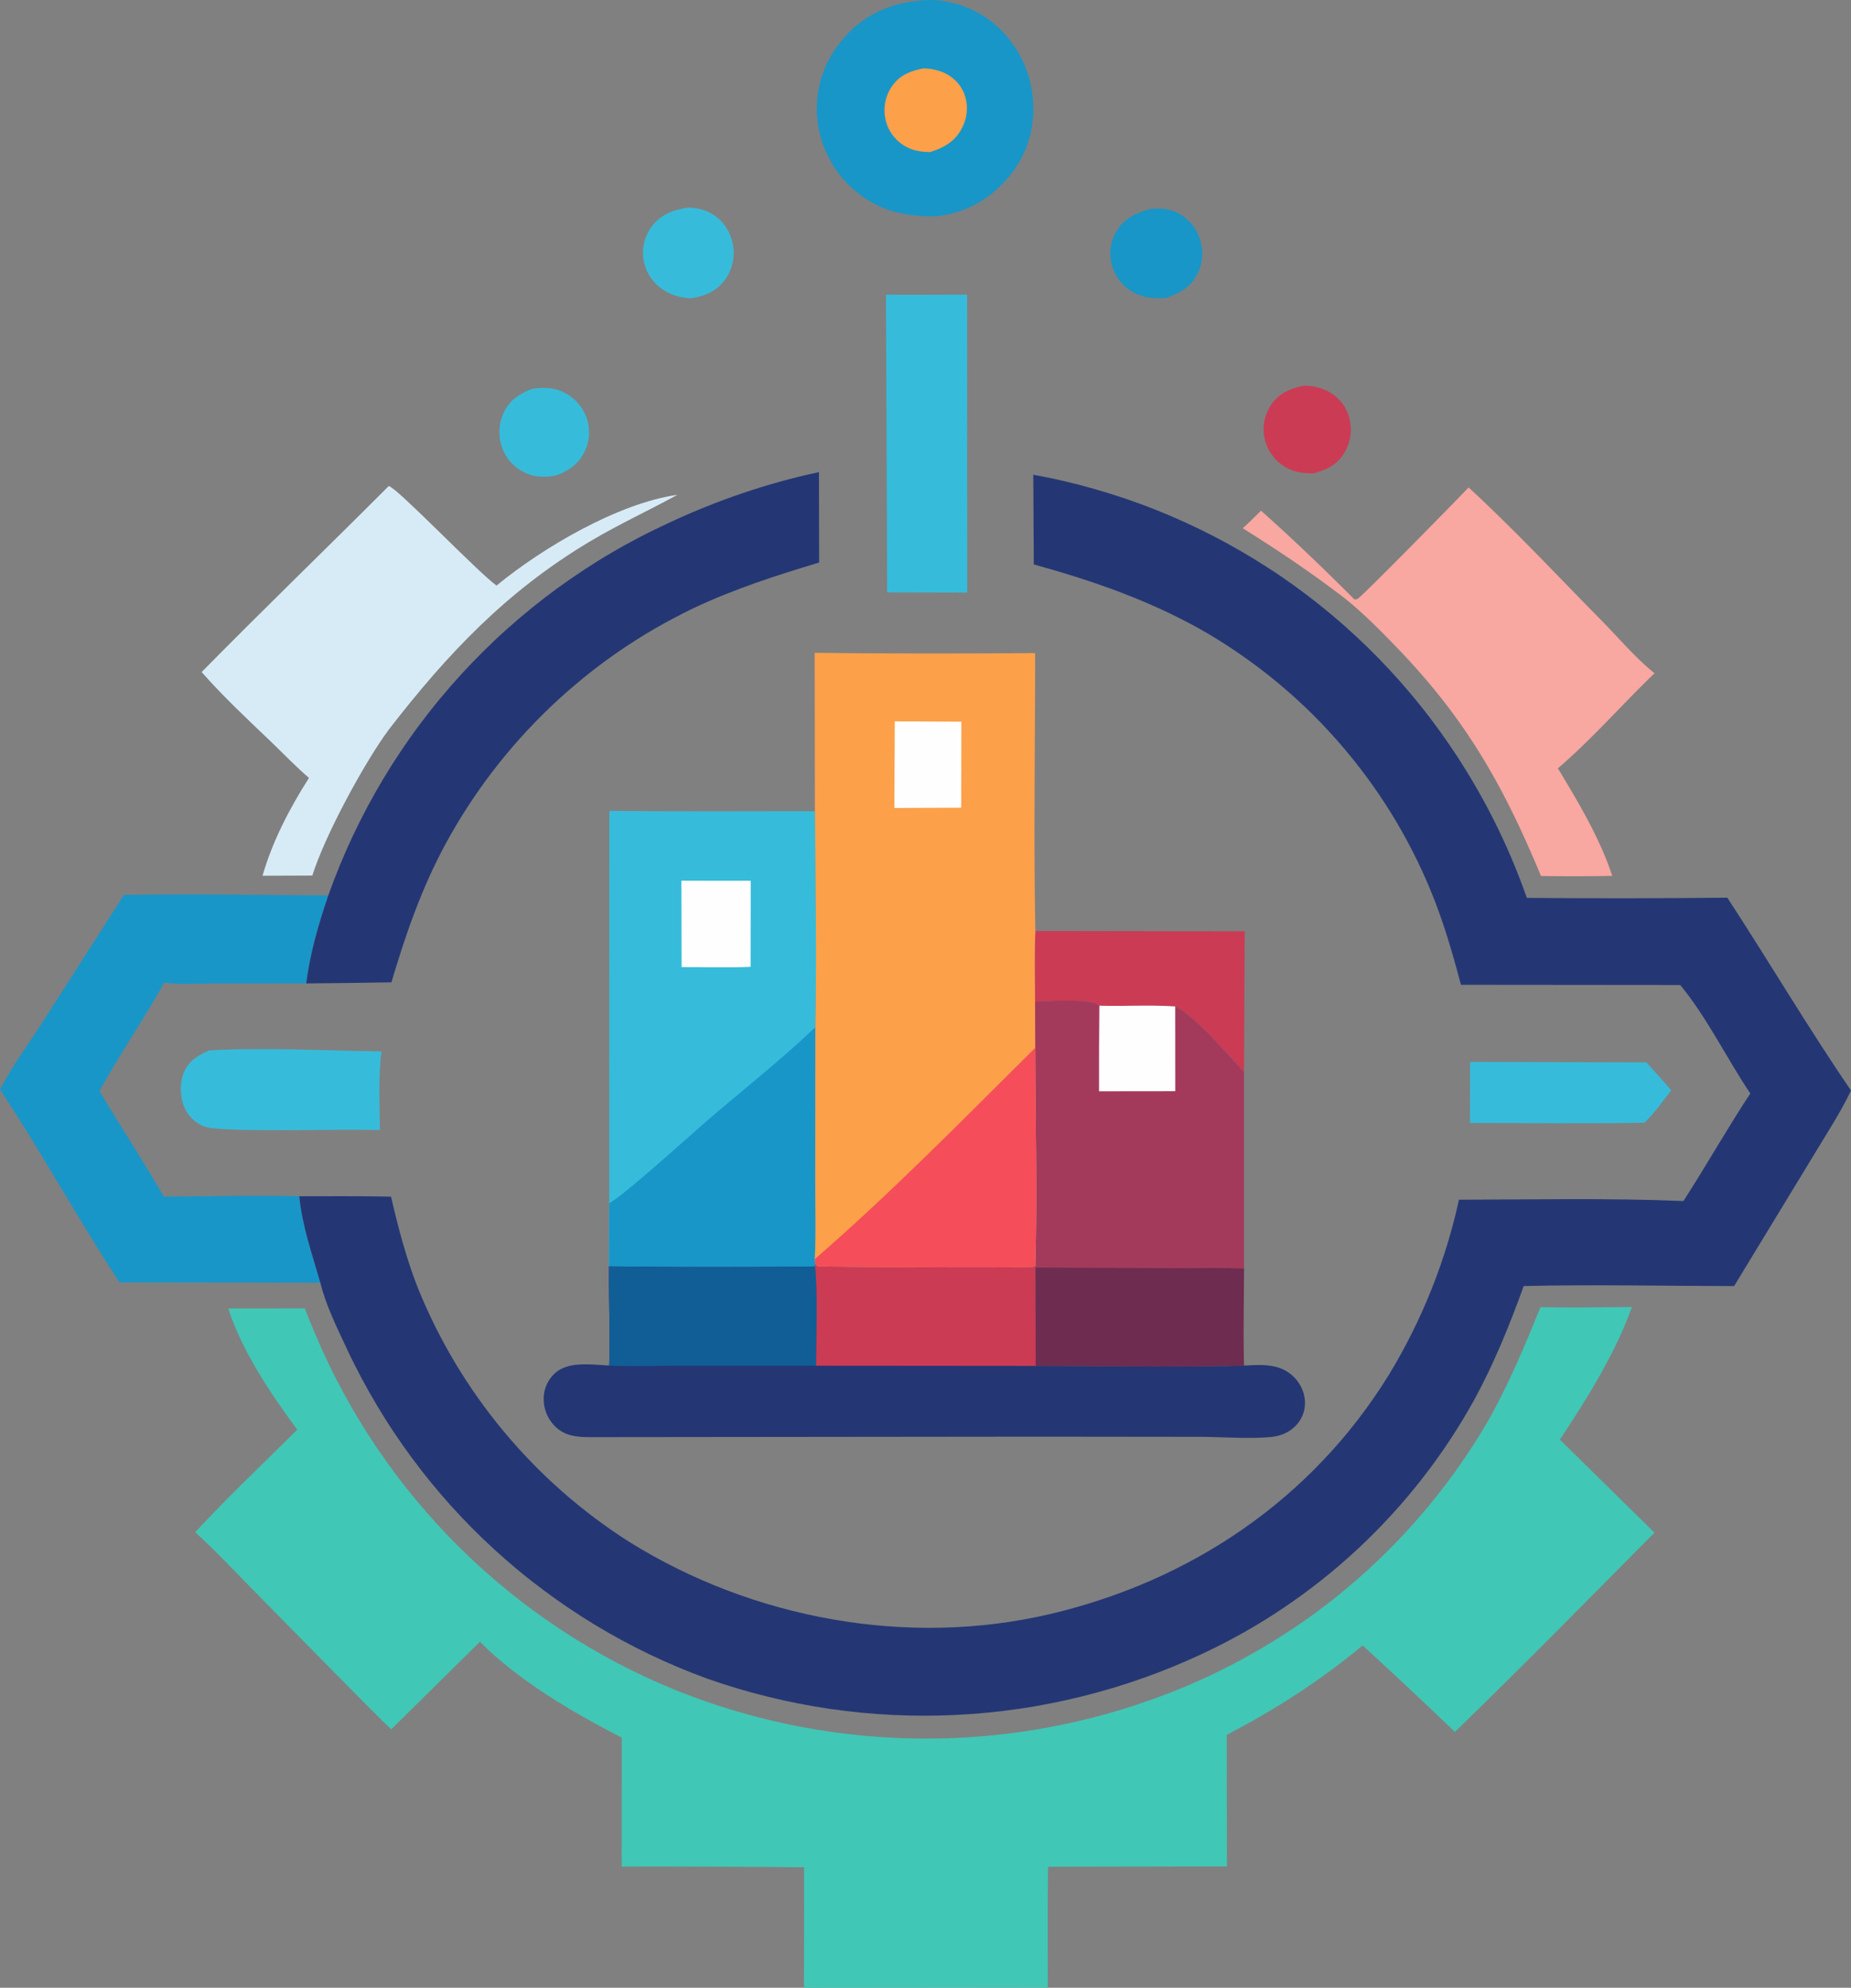 <svg xmlns="http://www.w3.org/2000/svg" viewBox="0 0 2543.64 2730.53"><rect x="0" y="0" width="2543.64" height="2730.53" fill="#808080" stroke="none"/><defs><style>.cls-1{fill:#cb3b54;}.cls-2{fill:#36bcda;}.cls-3{fill:#1896c8;}.cls-4{fill:#fca04a;}.cls-5{fill:#d7ebf6;}.cls-6{fill:#f8a7a1;}.cls-7{fill:#243774;}.cls-8{fill:#a43a5b;}.cls-9{fill:#fefefe;}.cls-10{fill:#6e2c50;}.cls-11{fill:#115e96;}.cls-12{fill:#f54d5a;}.cls-13{fill:#41c7b6;}</style></defs><g id="Слой_2" data-name="Слой 2"><g id="Layer_1" data-name="Layer 1"><path class="cls-1" d="M1792.36,529.74a73,73,0,0,1,31.87,7.52,59.28,59.28,0,0,1,5.27,3,57,57,0,0,1,9.44,7.52,55.58,55.58,0,0,1,4.08,4.46,57,57,0,0,1,3.58,4.87,57.64,57.64,0,0,1,3.05,5.21,59.09,59.09,0,0,1,2.48,5.51,58.36,58.36,0,0,1,1.89,5.74,63.38,63.38,0,0,1,2.08,12.21q.21,3.09.12,6.2t-.51,6.18a59.83,59.83,0,0,1-1.12,6.09,58.77,58.77,0,0,1-1.72,6,59.46,59.46,0,0,1-2.31,5.75c-.87,1.88-1.82,3.71-2.87,5.49-10,16.88-24.19,23.69-42.37,28.61-14.92.34-27.55-1.33-40.44-9.46a61.18,61.18,0,0,1-5.07-3.53c-1.63-1.26-3.19-2.61-4.69-4s-2.9-2.92-4.24-4.49a59.58,59.58,0,0,1-3.77-4.9,60.35,60.35,0,0,1-3.24-5.26c-1-1.81-1.88-3.67-2.69-5.57a60.08,60.08,0,0,1-2.1-5.81,58.41,58.41,0,0,1-1.49-6q-.57-2.87-.85-5.77t-.27-5.83a56.76,56.76,0,0,1,.3-5.83,56.16,56.16,0,0,1,.87-5.77,57.86,57.86,0,0,1,1.43-5.66q.86-2.79,2-5.49c.75-1.79,1.58-3.55,2.51-5.27a57.44,57.44,0,0,1,3-5C1758,539.57,1773.44,533.64,1792.36,529.74Z"/><path class="cls-2" d="M732.36,533.75c14.22-1.49,27.36-1.63,40.63,4.42a60.32,60.32,0,0,1,5.44,2.76q2.66,1.52,5.14,3.29a61.09,61.09,0,0,1,9.18,8q2.09,2.22,4,4.64t3.47,5a60.29,60.29,0,0,1,3,5.34,59.08,59.08,0,0,1,2.42,5.6,60,60,0,0,1,1.88,6,59.32,59.32,0,0,1,1.25,6.18,63,63,0,0,1,.61,6.28c.09,2.1.07,4.21,0,6.31a60.14,60.14,0,0,1-.71,6.27,62,62,0,0,1-1.34,6.16,62.66,62.66,0,0,1-2,6Q804,619,802.61,621.8c-8.42,16.42-22.69,26.11-39.81,31.7-13.74,2.25-26.37,2.26-39.4-3.27-1.85-.79-3.65-1.67-5.42-2.63s-3.48-2-5.14-3.16-3.26-2.36-4.8-3.65-3-2.67-4.41-4.11a58.86,58.86,0,0,1-4-4.52c-1.25-1.58-2.43-3.21-3.52-4.9s-2.09-3.43-3-5.22-1.75-3.62-2.49-5.5-1.47-4-2-6.06a61.2,61.2,0,0,1-1.43-6.24,63,63,0,0,1-.36-19.14q.44-3.18,1.19-6.3a62.51,62.51,0,0,1,1.83-6.13,59.94,59.94,0,0,1,2.45-5.92C700.59,549,714.78,540.42,732.36,533.75Z"/><path class="cls-2" d="M945.6,285.12c12.63.37,24.31,3.17,35.07,10.06,13.66,8.76,22.91,23.36,26.13,39.17a63.17,63.17,0,0,1-10.31,49.76c-11.58,16-28.28,22.9-47.26,25.73-14.5-1.06-27.89-4.58-39.84-13.19-1.66-1.17-3.25-2.42-4.79-3.75a61.52,61.52,0,0,1-8.33-8.84q-1.86-2.42-3.47-5a62.24,62.24,0,0,1-5.36-10.91,58.31,58.31,0,0,1-1.84-5.8,59.89,59.89,0,0,1-1.26-5.95,59.84,59.84,0,0,1,1.1-23.79,57.29,57.29,0,0,1,1.74-5.73,59.14,59.14,0,0,1,2.3-5.53c.86-1.81,1.81-3.56,2.84-5.28s2.15-3.36,3.35-5C908.36,294.28,925.53,288.27,945.6,285.12Z"/><path class="cls-3" d="M1582.42,286.83c12-.81,23-.42,34.09,4.76a60.83,60.83,0,0,1,31.75,35.1q1.07,2.9,1.85,5.9t1.26,6.06a62.1,62.1,0,0,1,.11,18.51c-.3,2-.69,4.06-1.19,6.07a61.1,61.1,0,0,1-1.79,5.92c-.69,2-1.48,3.85-2.36,5.72-9.46,19.55-24.93,28.18-44.61,34.57-16.17.68-29.47.17-44.11-7.95a59.75,59.75,0,0,1-5.23-3.23c-1.69-1.16-3.32-2.41-4.89-3.73s-3.06-2.74-4.48-4.22a59.24,59.24,0,0,1-4-4.63q-1.9-2.43-3.55-5a61.41,61.41,0,0,1-3-5.36,60.07,60.07,0,0,1-2.48-5.63q-1.1-2.88-1.9-5.85t-1.26-5.79c-.32-1.95-.55-3.92-.68-5.89s-.16-3.95-.1-5.92.23-4,.49-5.91.62-3.91,1.07-5.83a58.91,58.91,0,0,1,1.64-5.7c.64-1.87,1.38-3.71,2.2-5.5s1.73-3.56,2.72-5.27C1544.84,299.45,1562.55,291.92,1582.42,286.83Z"/><path class="cls-2" d="M2020.22,1458.73l242.25.69q17.4,18.86,34.2,38.25l-17.43,22.65c-5.85,7.85-12.61,14.8-19.29,21.93-79.89,1.49-160,.35-239.88.35Z"/><path class="cls-2" d="M287.71,1442.86c77.35-4.4,158.78.49,236.48,1.46-4.45,35.41-2.47,72.33-2.13,108l-34.17-.38c-35.19-.39-182.5,3.17-205.16-3.83-12.07-3.73-22.4-13-28.06-24.2-7.32-14.46-8.17-35.1-2.26-50.19C258.81,1457.38,272.47,1449.52,287.71,1442.86Z"/><path class="cls-1" d="M1422.73,1278.9l287.73.41-.93,193.19c-24.07-25.09-65.08-75.54-94.54-90-34.45-2.31-69.63.09-104.26-1a2.2,2.2,0,0,0-.28-.38c-12.11-10.4-70-5.53-88.11-5.52C1422.11,1343.38,1421.41,1311.09,1422.73,1278.9Z"/><path class="cls-2" d="M1217.5,404.77c37.13.42,74.31,0,111.45,0l.19,409.26-110-.26Z"/><path class="cls-3" d="M1262.18,1c33.69-4.59,72.31,7.17,99.06,27.62q3,2.33,5.86,4.79t5.61,5.08c1.83,1.74,3.62,3.53,5.36,5.35s3.43,3.7,5.08,5.62,3.24,3.86,4.79,5.85,3,4,4.5,6.09,2.84,4.17,4.19,6.31,2.63,4.31,3.86,6.51,2.42,4.43,3.54,6.69,2.2,4.55,3.21,6.86,2,4.65,2.85,7,1.73,4.74,2.51,7.15,1.49,4.82,2.14,7.26,1.25,4.89,1.78,7.36,1,4.94,1.41,7.43.75,5,1,7.5c4.63,39.28-5.47,77.29-30.07,108.35-25.71,32.47-60.22,52.37-101.3,57.34-40.56.82-76-6.1-108.56-31.94-1.92-1.5-3.79-3.05-5.63-4.65s-3.64-3.25-5.4-4.93-3.48-3.42-5.15-5.19-3.3-3.59-4.89-5.44-3.12-3.74-4.61-5.67-2.93-3.89-4.33-5.89-2.74-4-4-6.1-2.54-4.16-3.73-6.29-2.33-4.28-3.41-6.46-2.12-4.39-3.1-6.62-1.89-4.49-2.76-6.77-1.68-4.58-2.43-6.9-1.45-4.65-2.08-7-1.22-4.72-1.74-7.11-1-4.77-1.38-7.17-.75-4.82-1-7.24c-4.55-39.6,7.16-77.89,32.19-108.8C1183.37,22.6,1218.65,5.54,1262.18,1Z"/><path class="cls-4" d="M1268.47,94a73.07,73.07,0,0,1,26.85,5.1c13.59,5.66,24.55,16.06,29.81,29.92a57.31,57.31,0,0,1-2.58,45.69c-9.52,19.43-24.72,27.78-44.25,34.24-12.09-.46-22.27-1.42-33.11-7.36a55.49,55.49,0,0,1-5.06-3.08,56.14,56.14,0,0,1-4.71-3.58,59,59,0,0,1-4.31-4.06,56.62,56.62,0,0,1-3.85-4.49,57.8,57.8,0,0,1-3.37-4.87,55.58,55.58,0,0,1-2.84-5.2,56.57,56.57,0,0,1-2.27-5.46,56,56,0,0,1-1.7-5.67,58.35,58.35,0,0,1,7.69-45.25C1235.61,103.5,1250,97.84,1268.47,94Z"/><path class="cls-5" d="M534.29,667.6c13.21,4.08,120.41,116.53,148,136.8C746.07,752,849.65,691.2,930.93,679.69,891.15,701.5,850.11,720.32,811,743.6c-114.57,68.26-195.81,154.06-276.46,258.29-33.64,45.25-88.53,146.55-105.28,200.82l-68.49.26c13.66-47.52,37.35-92.86,63.84-134.38-18-15.37-34.74-33-51.9-49.43-32.45-31-66-62.27-95.61-96C361.87,837.06,448.93,753.08,534.29,667.6Z"/><path class="cls-6" d="M2018.12,669.58c62.82,57.82,122.11,121.37,182.14,182.21,24,24.29,46.84,51.68,73.39,73-44.46,42.81-86,90.56-132.78,130.66,27.79,46.07,57.92,96.35,74.67,147.71q-49,.93-97.94.15c-51.11-123-102.19-213.74-195-310.6-23.76-24.78-47.73-49.16-74.51-70.73-45.37-34.89-91.87-66-140.3-96.37,8.66-7.63,16.8-16,25.08-24.09,42.37,37.58,82.87,76.52,123,116.47l5.37,5.39a19.27,19.27,0,0,0,4-.54C1870.3,821,2003.39,685.29,2018.12,669.58Z"/><path class="cls-3" d="M170.3,1229.28c93.51-1.48,187.31.19,280.84.68-13.31,39.12-25.2,79.83-30.27,120.94l-129.11.11c-21.33,0-45,1.86-66.11-1.08-28.23,50.46-61.11,98.23-89,148.76,29,48.66,60.11,96.07,88.53,145.07,61.91-.2,124.29-2.1,186.15-.49,3.68,39.93,17.84,80.3,28.93,118.75l-275.86-.41C107.13,1675.08,57.55,1583.22,0,1496.72c16-31.42,38.51-61.51,57.6-91.31Z"/><path class="cls-7" d="M451.14,1230q3.74-10.49,7.72-20.88t8.23-20.68q4.25-10.29,8.75-20.47t9.25-20.24q4.76-10.07,9.76-20t10.25-19.76q5.25-9.81,10.74-19.49t11.23-19.22q5.73-9.54,11.7-18.94t12.17-18.63q6.21-9.24,12.63-18.33t13.09-18q6.65-8.91,13.53-17.67t14-17.33q7.08-8.58,14.39-17t14.82-16.61q7.5-8.22,15.22-16.24t15.62-15.86q7.92-7.82,16-15.45t16.39-15.06q8.29-7.43,16.77-14.64t17.13-14.22q8.64-7,17.47-13.78t17.81-13.35q9-6.55,18.15-12.89t18.45-12.44q9.32-6.1,18.77-12t19.05-11.5q9.6-5.64,19.34-11t19.6-10.54q9.87-5.15,19.87-10t20.1-9.55c64.54-30.36,136.44-55,206.26-69.66l.23,124.16c-58.9,17.69-117.39,36.51-173.06,62.91q-13.5,6.5-26.73,13.51T899.65,863.6q-12.95,7.53-25.59,15.55t-25,16.55q-12.32,8.52-24.29,17.52t-23.59,18.44Q789.6,941.13,778.36,951t-22.08,20.24Q745.45,981.61,735,992.36t-20.42,21.9q-10,11.16-19.55,22.69t-18.64,23.44q-9.09,11.89-17.71,24.15t-16.76,24.83q-8.13,12.57-15.76,25.46t-14.76,26.06c-32.45,60.44-54.09,123-73.53,188.5q-58.5,1.06-117,1.51C425.94,1309.79,437.83,1269.08,451.14,1230Z"/><path class="cls-8" d="M1422.34,1375.59c18.11,0,76-4.88,88.11,5.52a2.2,2.2,0,0,1,.28.38c34.63,1,69.81-1.35,104.26,1,29.46,14.51,70.47,65,94.54,90l0,270.25c-.06,44.19-1.52,89,0,133.13-95.14,2.71-191,.39-286.26.43L1423,1741.2l-.37-1.38c2.93-99.78,0-200.5-.06-300.38Z"/><path class="cls-9" d="M1510.73,1381.49c34.63,1,69.81-1.35,104.26,1l.08,116.44-104.77.12Q1510.11,1440.26,1510.73,1381.49Z"/><path class="cls-10" d="M1423,1741.2l188.19.87c32.63.12,65.8-1,98.34.68-.06,44.19-1.52,89,0,133.13-95.14,2.71-191,.39-286.26.43Z"/><path class="cls-2" d="M837.3,1113.88c94.14,1.13,188.36.45,282.51.47.86,98.66,2.45,198,.64,296.66l-.19,209c-.11,36.34,1.23,73.35-.61,109.63l.79,6.84-.26,3.27q-141.65,1.59-283.29-.13l.29-87Z"/><path class="cls-9" d="M936.39,1209.75l95.25.11-.17,118.25c-31.42,1.34-63.34.27-94.82.35Z"/><path class="cls-3" d="M837.18,1652.63c17.38-7.86,111.17-93.09,133.91-112.68,49.77-42.84,101.86-83.58,149.36-128.94l-.19,209c-.11,36.34,1.23,73.35-.61,109.63l.79,6.84-.26,3.27q-141.65,1.59-283.29-.13Z"/><path class="cls-7" d="M1120.44,1736.47c1.14,1,2,2.33,3.4,2.94,2.3,1,273.34,2.41,295.09.85,1.23-.08,2.45-.29,3.67-.44l.37,1.38.32,135.11c95.22,0,191.12,2.28,286.26-.43,22.44-1.13,45.5-3.18,64.23,11.82,11.09,8.87,18.58,22.37,19.41,36.63a45.67,45.67,0,0,1,.06,4.68,42.69,42.69,0,0,1-.43,4.66,45.06,45.06,0,0,1-.91,4.6c-.39,1.51-.85,3-1.39,4.47s-1.17,2.9-1.86,4.3a45.38,45.38,0,0,1-2.3,4.08,46.28,46.28,0,0,1-2.71,3.82,43,43,0,0,1-3.1,3.51c-9.56,9.92-21.91,14.51-35.42,15.63-31.37,2.62-65.51-.29-97.11-.35l-219.79-.24-618.89.65c-18.29-.15-34.62-2-47.81-16.1q-1.8-1.9-3.4-4t-3-4.29a52.15,52.15,0,0,1-2.54-4.57c-.77-1.56-1.46-3.16-2.08-4.78s-1.15-3.29-1.6-5-.81-3.39-1.1-5.11-.48-3.45-.59-5.18a50.7,50.7,0,0,1-.07-5.23,47.7,47.7,0,0,1,15.46-33.53c19.15-17.07,50.86-11.59,74.51-10.6,1.56-45.17-.82-90.91-.25-136.19q141.65,1.73,283.29.13Z"/><path class="cls-11" d="M1120.18,1739.74c3.74,44.85,1.41,91.28,1.25,136.32L932.67,1876c-31.62,0-64,1.41-95.53-.18,1.56-45.17-.82-90.91-.25-136.19Q978.54,1741.34,1120.18,1739.74Z"/><path class="cls-1" d="M1120.44,1736.47c1.14,1,2,2.33,3.4,2.94,2.3,1,273.34,2.41,295.09.85,1.23-.08,2.45-.29,3.67-.44l.37,1.38.32,135.11-301.86-.25c.16-45,2.49-91.47-1.25-136.32Z"/><path class="cls-4" d="M1119.51,896.78q151.48,1.69,303,.31c0,127.14-2.19,254.71.26,381.81-1.32,32.19-.62,64.48-.39,96.69l.2,63.85c.1,99.88,3,200.6.06,300.38-1.22.15-2.44.36-3.67.44-21.75,1.56-292.79.16-295.09-.85-1.37-.61-2.26-2-3.4-2.94l-.79-6.84c1.84-36.28.5-73.29.61-109.63l.19-209c1.81-98.64.22-198-.64-296.66Z"/><path class="cls-9" d="M1229.59,990.93l91.51.45-.19,118.13-91.88.42Z"/><path class="cls-12" d="M1119.65,1729.63c105.66-91.58,203.67-191.79,302.89-290.19.1,99.88,3,200.6.06,300.38-1.22.15-2.44.36-3.67.44-21.75,1.56-292.79.16-295.09-.85-1.37-.61-2.26-2-3.4-2.94Z"/><path class="cls-13" d="M2116.92,1795.66c41.83.78,83.74,0,125.58-.27-22.74,64.14-61.62,125.7-98.92,182.22l130,127.75c-90.89,91.55-181.64,183.92-274.26,273.71-41.66-40.05-84.23-79.74-126.78-118.84-58.66,48.79-119.27,87.61-186.82,123l.36,180.66-245.83.45c-.92,55.27-.35,110.63-.4,165.9l-335,.33L1105,2565q-125.36-1.1-250.72-.9l.12-177.14c-66.78-34.34-141.62-78.08-194.91-131.67L537.58,2375.58C520,2358.79,503,2341.21,485.69,2324L350.38,2186.7c-27.07-27.48-53.6-56-82.19-81.92,45-48.49,93.33-94.25,140.3-140.83-36.54-49.59-75.87-107.62-94.85-166.56L419,1797.3q6.32,16.79,13.34,33.29,4.33,10.34,8.91,20.56t9.42,20.34q4.83,10.11,9.91,20.1T471,1911.44q5.33,9.87,10.89,19.59t11.37,19.31q5.81,9.6,11.84,19t12.31,18.73q6.27,9.3,12.77,18.43t13.22,18.1q6.72,9,13.66,17.77t14.09,17.43q7.15,8.63,14.52,17.07t14.93,16.72q7.57,8.27,15.34,16.34t15.74,15.95q8,7.89,16.12,15.57t16.51,15.16q8.36,7.49,16.88,14.75t17.23,14.34q8.7,7,17.58,13.9t17.92,13.46q9,6.63,18.24,13t18.56,12.57q9.36,6.17,18.87,12.1t19.15,11.64q9.66,5.7,19.44,11.16t19.71,10.68q9.92,5.2,20,10.19t20.21,9.69q10.16,4.72,20.44,9.19t20.66,8.69q10.41,4.18,20.93,8.1t21.13,7.59q10.62,3.67,21.31,7.08t21.47,6.55q10.79,3.15,21.63,6t21.76,5.51q10.92,2.61,21.89,5t22,4.44q11,2.09,22.11,3.9t22.19,3.36q11.13,1.54,22.28,2.82t22.33,2.28q11.17,1,22.38,1.73t22.42,1.2q11.22.45,22.44.64t22.45.1q11.22-.09,22.44-.45t22.43-1q11.21-.63,22.4-1.54t22.35-2.09q11.16-1.17,22.29-2.62t22.23-3.17q11.1-1.71,22.14-3.71t22-4.24q11-2.27,21.93-4.78t21.81-5.31q10.88-2.79,21.68-5.84t21.53-6.37q10.72-3.32,21.37-6.89t21.19-7.4q10.55-3.84,21-7.92t20.81-8.43q8.07-3.39,16.06-7t15.92-7.27q7.92-3.72,15.77-7.59t15.62-7.91q7.75-4,15.45-8.22t15.28-8.52q7.6-4.35,15.12-8.83t14.92-9.13q7.42-4.65,14.75-9.43T1783,2233q7.23-4.93,14.36-10t14.15-10.3q7-5.22,13.94-10.58t13.73-10.86q6.81-5.49,13.5-11.13t13.28-11.4q6.6-5.76,13.06-11.66t12.81-11.92q6.35-6,12.57-12.18t12.33-12.43q6.11-6.27,12.07-12.66t11.82-12.91q5.84-6.53,11.56-13.15t11.29-13.37q5.57-6.75,11-13.6t10.75-13.81q5.31-7,10.47-14t10.18-14.23q5-7.18,9.9-14.44t9.6-14.63q4.73-7.37,9.31-14.82t9-15C2072.61,1903.43,2095,1849.4,2116.92,1795.66Z"/><path class="cls-7" d="M1419.94,652.14q10.75,2,21.45,4.17t21.34,4.69q10.63,2.47,21.21,5.22T1505,672q10.5,3,20.93,6.27t20.77,6.77q10.33,3.53,20.6,7.29t20.4,7.8q10.15,4,20.22,8.3t20,8.8q9.94,4.51,19.78,9.28t19.53,9.78q9.72,5,19.3,10.25t19,10.73q9.45,5.47,18.76,11.2t18.48,11.65Q1752,786,1761,792.19t17.88,12.56q8.87,6.39,17.57,13t17.23,13.43q8.53,6.81,16.9,13.84t16.55,14.26q8.19,7.25,16.2,14.67T1879.14,889q7.83,7.63,15.45,15.45t15.07,15.83q7.42,8,14.66,16.19T1938.58,953q7,8.36,13.85,16.9t13.43,17.24q6.6,8.7,13,17.56t12.56,17.88q16.74,24.45,31.86,49.95t28.5,51.94q13.41,26.44,25,53.71t21.44,55.23q137.72,1.17,275.45-.31c57.29,87.72,110.87,178.48,169.95,264.87-14.11,30-32.94,58.35-49.95,86.78L2383,1766.65c-96.22-.14-192.94-2.32-289.1-.07-19.42,53.54-40.72,106.38-68.09,156.41q-3.94,7.13-8,14.16t-8.3,14q-4.21,7-8.57,13.84t-8.85,13.66q-4.48,6.79-9.11,13.49t-9.38,13.3q-4.76,6.61-9.63,13.12t-9.9,12.93q-5,6.42-10.15,12.73t-10.39,12.53q-5.25,6.21-10.64,12.31T1912,2081.18q-5.49,6-11.12,11.89t-11.34,11.67q-5.74,5.78-11.58,11.45t-11.8,11.21q-6,5.55-12,11t-12.23,10.74q-6.18,5.31-12.45,10.5t-12.64,10.24q-6.37,5.07-12.85,10t-13,9.75q-6.57,4.8-13.23,9.48t-13.41,9.22q-6.75,4.55-13.59,9t-13.77,8.69q-6.93,4.27-13.94,8.41t-14.1,8.13q-7.08,4-14.25,7.86t-14.41,7.58q-7.25,3.7-14.55,7.29t-14.7,7q-9.89,4.61-19.87,9t-20.09,8.5q-10.1,4.13-20.28,8t-20.47,7.52q-10.29,3.63-20.65,7t-20.82,6.52q-10.44,3.13-21,6t-21.1,5.5q-10.59,2.63-21.23,5t-21.35,4.47q-10.69,2.11-21.45,4t-21.53,3.43q-10.8,1.59-21.62,2.92t-21.67,2.38q-10.86,1.07-21.73,1.87t-21.77,1.33q-10.89.54-21.8.81t-21.8.28q-10.9,0-21.81-.25t-21.8-.78q-10.89-.52-21.77-1.3t-21.73-1.83q-10.85-1.05-21.68-2.36t-21.61-2.88q-10.8-1.57-21.55-3.41t-21.45-3.92q-10.71-2.1-21.35-4.45t-21.24-5q-10.59-2.6-21.11-5.47t-21-6q-10.45-3.12-20.83-6.49t-20.65-7q-10.05-3.67-20-7.59T931.35,2290q-9.87-4.17-19.63-8.56t-19.41-9q-9.64-4.63-19.18-9.51t-19-10q-9.4-5.1-18.69-10.43t-18.44-10.87q-9.16-5.55-18.17-11.33T781,2208.55q-8.87-6-17.6-12.19t-17.29-12.61q-8.57-6.42-17-13t-16.66-13.44q-8.25-6.83-16.33-13.85t-16-14.24q-7.9-7.21-15.63-14.62t-15.28-15q-7.54-7.59-14.9-15.37t-14.53-15.72q-7.17-7.95-14.14-16.08T591.92,2036q-6.78-8.28-13.34-16.74t-12.93-17.07q-6.36-8.6-12.51-17.36t-12.08-17.68q-5.94-8.89-11.65-18t-11.21-18.24q-5.49-9.18-10.77-18.5t-10.3-18.76q-5-9.45-9.85-19t-9.38-19.24c-13.54-28.91-30.26-62.44-37.67-93.4-11.09-38.45-25.25-78.82-28.93-118.75,42,.12,84.08-.42,126.05.52,9.91,42.82,21,85.3,37.19,126.25q5.41,13.34,11.35,26.45t12.36,26q6.43,12.87,13.36,25.49t14.33,25q7.41,12.35,15.29,24.38t16.21,23.78q8.34,11.73,17.12,23.14t18,22.45q9.21,11.05,18.86,21.74t19.68,21q10,10.3,20.48,20.22t21.24,19.41q10.81,9.51,22,18.58t22.68,17.72q11.52,8.64,23.35,16.83t24,15.91c169.75,105.74,383,145,578.59,98.92,193.67-45.63,359.68-157.84,464.81-328q8.49-13.92,16.38-28.2t15.2-28.84q7.31-14.58,14-29.45t12.76-30q6.07-15.13,11.51-30.51t10.24-31q4.79-15.58,8.94-31.35t7.64-31.7c102.67-.21,205.85-2.47,308.44,1.83,31.42-48.76,60-99.37,91.91-147.76-32.54-48.27-59.39-104.37-96.3-149l-301.32-.28c-11.72-44.19-24.12-87.08-41.6-129.38q-2.85-6.9-5.83-13.73t-6.1-13.62q-3.12-6.78-6.37-13.49t-6.66-13.35q-3.39-6.64-6.92-13.22t-7.18-13.08q-3.66-6.5-7.45-12.92t-7.71-12.77q-3.91-6.35-8-12.61t-8.22-12.45q-4.18-6.18-8.47-12.28t-8.73-12.11q-4.41-6-9-11.92t-9.2-11.74q-4.66-5.83-9.45-11.55t-9.67-11.36q-4.89-5.64-9.9-11.16t-10.13-11q-5.11-5.43-10.34-10.75t-10.57-10.53q-5.32-5.22-10.77-10.32t-11-10.1q-5.54-5-11.18-9.88t-11.38-9.64q-5.75-4.77-11.58-9.42t-11.76-9.17q-5.94-4.53-12-8.93t-12.13-8.7q-6.11-4.27-12.3-8.44T1683.69,885q-6.27-4-12.63-7.94t-12.79-7.68c-75.07-43.45-154.38-71-237.64-94.06Z"/></g></g></svg>